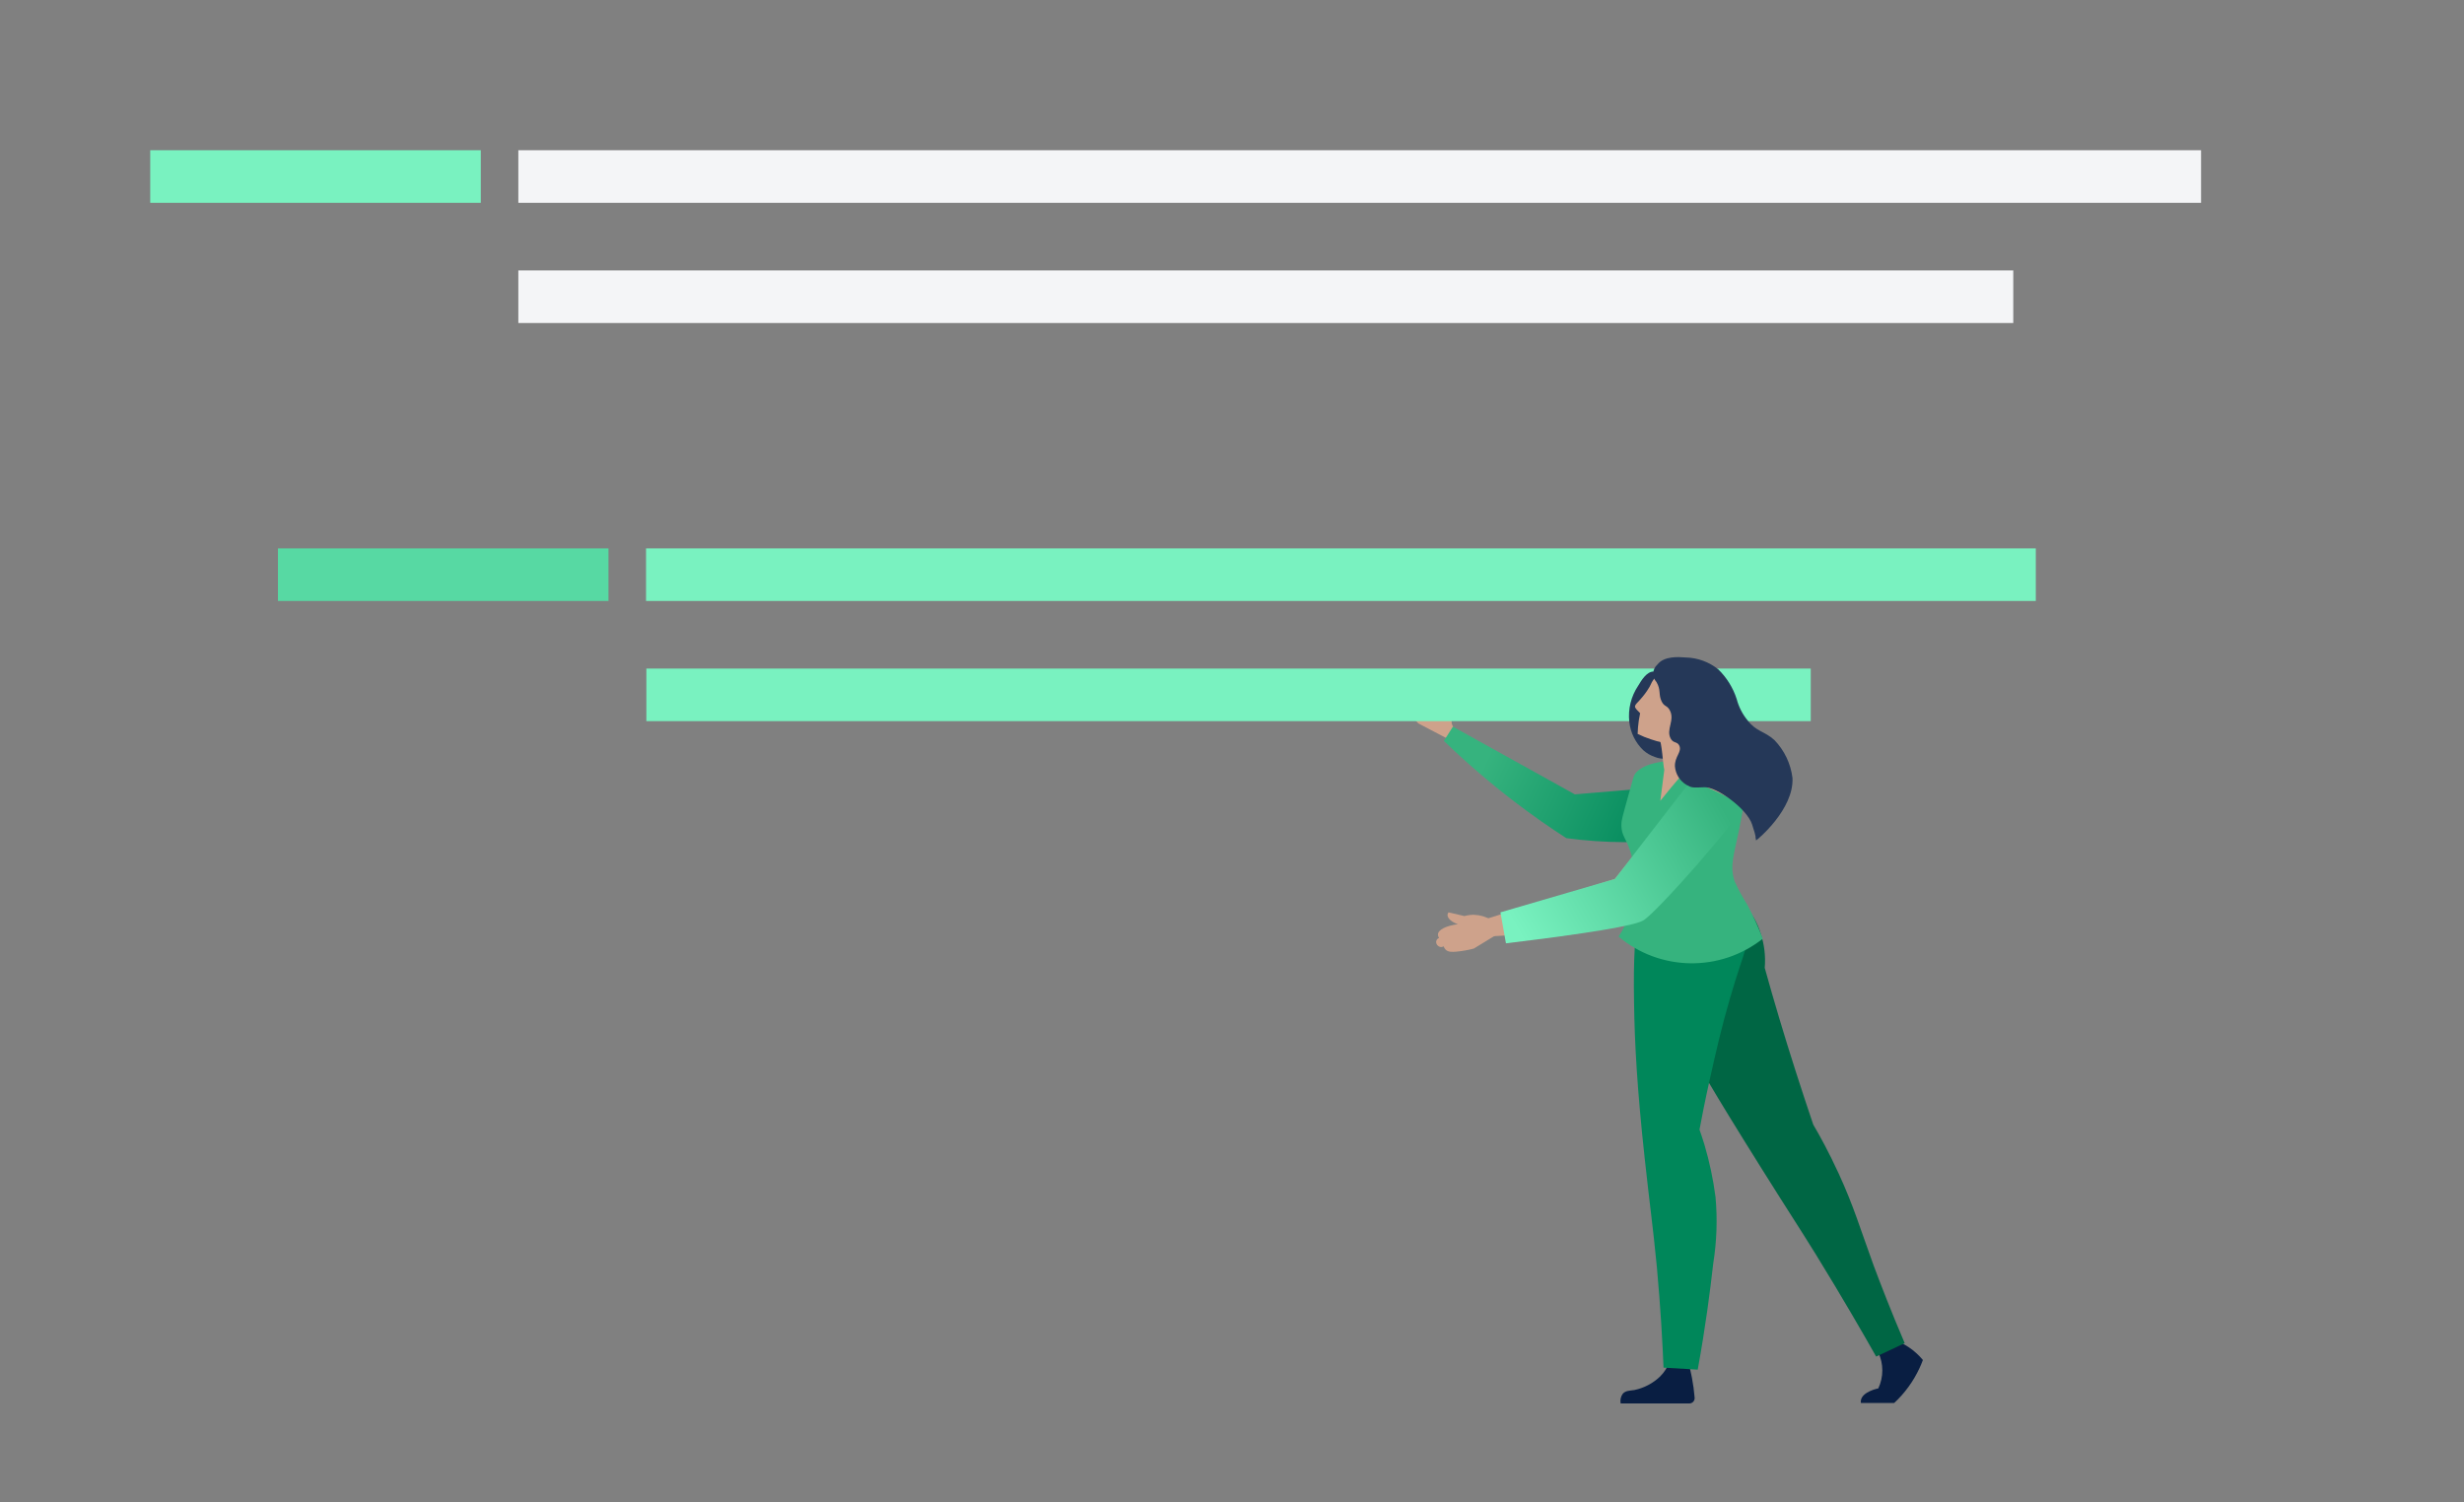 <svg xmlns="http://www.w3.org/2000/svg" width="328" height="200" viewBox="0 0 328 200">
  <rect x="0" y="0" width="328" height="200" fill="#808080" stroke="none"/>
  <defs>
    <linearGradient id="annual-plan-one-pager-step1-a" x1="12.776%" x2="87.296%" y1="41.078%" y2="55.778%">
      <stop offset="0%" stop-color="#36B37E"/>
      <stop offset="100%" stop-color="#00875A"/>
    </linearGradient>
    <linearGradient id="annual-plan-one-pager-step1-b" x1="100%" x2="0%" y1="35.265%" y2="72.955%">
      <stop offset="0%" stop-color="#36B37E"/>
      <stop offset="100%" stop-color="#79F2C0"/>
    </linearGradient>
  </defs>
  <g fill="none" fill-rule="evenodd">
    <rect width="44" height="7" x="20" y="20" fill="#79F2C0"/>
    <rect width="44" height="7" x="37" y="73" fill="#57D9A3"/>
    <path fill="#CEA28B" fill-rule="nonzero" d="M194.496,94.691 L190.988,96.833 C190.232,97.031 189.461,97.168 188.682,97.241 C188.081,97.292 187.581,97.303 187.254,96.956 C187.142,96.837 187.058,96.694 187.01,96.538 C186.811,96.666 186.556,96.666 186.357,96.538 C186.143,96.414 186.013,96.183 186.02,95.936 C186.034,95.705 186.188,95.507 186.408,95.436 C186.311,95.31 186.258,95.156 186.255,94.997 C186.255,94.375 187.275,93.835 188.886,93.62 C188.05,93.345 187.509,92.835 187.52,92.396 C187.528,92.273 187.575,92.156 187.652,92.06 L189.753,92.549 C190.181,92.426 190.625,92.371 191.069,92.386 C191.851,92.418 192.612,92.646 193.283,93.049 C194.072,93.148 194.506,93.251 194.586,93.359 C194.776,93.616 194.746,94.06 194.496,94.691 Z" transform="rotate(59 190.365 94.664)"/>
    <rect width="224" height="7" x="69" y="20" fill="#F4F5F7"/>
    <rect width="155" height="7" x="86.041" y="89" fill="#79F2C0" transform="matrix(-1 0 0 1 327.082 0)"/>
    <rect width="199" height="7" x="69" y="36" fill="#F4F5F7"/>
    <g transform="translate(191 84)">
      <path fill="#CEA28B" fill-rule="nonzero" d="M8.733,40.112 L5.19,42.275 C4.426,42.475 3.648,42.612 2.862,42.687 C2.254,42.738 1.749,42.748 1.42,42.398 C1.306,42.278 1.222,42.134 1.173,41.976 C0.972,42.105 0.714,42.105 0.513,41.976 C0.297,41.851 0.167,41.618 0.174,41.368 C0.188,41.135 0.343,40.935 0.565,40.863 C0.468,40.736 0.413,40.581 0.41,40.421 C0.41,39.792 1.44,39.246 3.068,39.03 C2.223,38.752 1.677,38.237 1.688,37.794 C1.696,37.67 1.743,37.551 1.822,37.454 L3.943,37.949 C4.375,37.824 4.823,37.768 5.272,37.784 C6.061,37.816 6.83,38.046 7.507,38.453 L8.733,40.112 Z"/>
      <path fill="url(#annual-plan-one-pager-step1-a)" fill-rule="nonzero" d="M2.408,12.734 L1.203,14.629 C4.178,17.509 7.318,20.212 10.607,22.725 C12.976,24.538 15.283,26.145 17.508,27.576 C22.582,28.255 27.722,28.286 32.804,27.669 C33.287,27.609 33.762,27.488 34.215,27.309 C34.421,27.226 37.789,25.846 37.593,23.549 C37.47,22.097 35.966,20.696 33.916,20.459 L18.641,21.747 L2.408,12.734 Z"/>
      <path fill="#091E42" fill-rule="nonzero" d="M60.911,94.282 C62.496,94.803 63.902,95.76 64.969,97.043 C64.835,97.403 64.691,97.764 64.516,98.134 C63.704,99.883 62.56,101.457 61.148,102.769 L56.719,102.769 C56.699,102.65 56.699,102.528 56.719,102.409 C56.904,101.276 58.913,100.843 59.036,100.823 C59.748,99.309 59.748,97.557 59.036,96.044 L60.911,94.282 Z"/>
      <path fill="#064" fill-rule="nonzero" d="M41.063,36.396 C38.117,33.935 31.288,35.088 29.228,38.59 C27.075,42.257 30.186,48.344 33.894,55.503 C34.924,57.48 36.479,60.364 43.524,71.602 C47.438,77.843 48.242,78.997 50.734,83.014 C54.278,88.772 57.017,93.53 58.748,96.589 L62.549,94.808 C60.705,90.502 59.345,86.949 58.429,84.508 C56.554,79.358 55.781,76.638 53.783,72.271 C52.465,69.397 51.208,67.121 50.374,65.71 C49.584,63.375 48.805,61.01 48.036,58.613 C46.539,53.944 45.166,49.354 43.916,44.842 C44.05,43.29 43.864,41.726 43.37,40.248 C42.943,38.788 42.149,37.462 41.063,36.396 L41.063,36.396 Z"/>
      <path fill="#091E42" fill-rule="nonzero" d="M33.76,97.424 C33.935,98.042 34.09,98.701 34.224,99.401 C34.392,100.28 34.512,101.167 34.584,102.059 C34.601,102.258 34.534,102.455 34.399,102.602 C34.264,102.749 34.073,102.832 33.873,102.831 L24.737,102.831 C24.647,102.382 24.748,101.916 25.015,101.544 C25.386,101.111 25.932,101.142 26.581,101.039 C27.854,100.771 29.027,100.154 29.97,99.257 C30.53,98.704 30.966,98.036 31.247,97.3 L33.76,97.424 Z"/>
      <path fill="#00875A" fill-rule="nonzero" d="M35.563,32.668 C33.541,32.151 31.397,32.466 29.609,33.543 C27.374,35.078 26.323,38.085 26.519,49.343 C26.591,54.947 26.941,61.024 27.93,70.129 C28.672,76.978 28.96,78.585 29.558,84.672 C30.073,90.327 30.32,94.972 30.443,98.062 L34.996,98.33 C36.026,92.675 36.644,87.896 37.056,84.229 C37.529,81.294 37.633,78.312 37.365,75.351 C37.057,72.984 36.561,70.645 35.882,68.357 C35.666,67.636 35.439,66.977 35.233,66.38 C35.511,64.855 35.975,62.486 36.623,59.592 C37.427,56.007 38.138,52.835 39.301,48.859 C41.248,42.175 42.041,41.484 41.557,39.301 C40.911,36.166 38.617,33.627 35.563,32.668 L35.563,32.668 Z"/>
      <path fill="#36B37E" fill-rule="nonzero" d="M43.658,40.959 C38.002,45.431 29.983,45.315 24.459,40.681 C25.047,39.785 25.521,38.82 25.87,37.807 C26.802,35.089 26.863,32.147 26.045,29.392 C25.448,27.518 24.861,27.332 24.83,25.849 C24.83,25.19 24.933,24.891 25.808,21.729 C26.447,19.412 26.468,19.278 26.684,18.979 C26.9,18.68 27.889,17.465 31.576,17.279 C35.041,17.175 38.471,17.993 41.516,19.648 C41.311,21.865 40.987,24.069 40.548,26.251 C39.837,29.742 39.219,31.226 39.899,33.296 C40.393,34.389 40.964,35.446 41.609,36.458 C42.384,37.915 43.068,39.418 43.658,40.959 L43.658,40.959 Z"/>
      <g fill-rule="nonzero" transform="rotate(-14 38.007 -96.168)">
        <path fill="#253858" d="M2.363,1.57 C1.101,2.711 0.284,4.261 0.055,5.947 C-0.138,7.383 0.179,8.841 0.951,10.067 C1.285,10.555 1.712,10.971 2.208,11.293 C2.648,11.614 3.161,11.82 3.702,11.89 C5.762,11.797 7.265,4 5.762,1.137 C5.596,0.723 5.263,0.397 4.845,0.241 C3.949,-0.027 2.95,0.982 2.363,1.57 Z"/>
        <path fill="#CEA28B" d="M1.271,4.248 C1.307,4.408 1.37,4.561 1.456,4.701 C1.538,4.865 1.631,5.023 1.734,5.175 C1.6,5.453 1.466,5.751 1.333,6.06 C1.104,6.618 0.908,7.189 0.745,7.77 C1.228,8.183 1.741,8.558 2.28,8.893 C3.222,9.526 4.268,9.99 5.37,10.263 C6.131,10.47 6.925,10.529 7.708,10.438 C10.277,10.104 12.171,7.872 12.083,5.283 C11.995,2.694 9.954,0.596 7.368,0.437 C6.341,0.368 5.323,0.675 4.505,1.302 C4.031,1.703 4.124,1.827 3.341,2.517 C3.094,2.739 2.836,2.949 2.569,3.145 C1.775,3.743 1.271,3.887 1.271,4.248 Z"/>
        <path fill="#CEA28B" d="M7.904,7.657 C6.998,9.215 6.921,11.119 7.698,12.745 C6.847,13.308 5.985,13.895 5.113,14.506 C3.856,15.392 2.658,16.271 1.518,17.143 L3.032,13.27 C3.049,12.256 3.603,9.883 3.381,8.893 L7.904,7.657 Z"/>
      </g>
      <path fill="#CEA28B" fill-rule="nonzero" d="M6.353,38.477 L6.889,40.66 C11.007,40.515 15.113,40.129 19.187,39.507 C22.133,39.043 24.893,38.477 27.427,37.859 C31.415,34.652 34.98,30.952 38.036,26.848 C38.326,26.458 38.564,26.032 38.747,25.581 C38.829,25.375 40.158,21.986 38.355,20.534 C37.222,19.617 35.162,19.751 33.576,21.059 L23.966,33.007 L6.353,38.477 Z"/>
      <path fill="url(#annual-plan-one-pager-step1-b)" d="M23.966,33.007 L8.733,37.454 L9.467,41.575 C20.472,40.25 26.571,39.232 27.765,38.521 C29.557,37.454 40.657,24.868 40.657,23.667 C40.657,22.867 38.458,21.626 34.059,19.944 L23.966,33.007 Z"/>
      <path fill="#253858" fill-rule="nonzero" d="M31.877,7.461 C32.063,8.244 32.433,8.089 32.629,8.8 C33.051,10.304 31.465,11.179 31.857,12.57 C32.042,13.239 32.619,13.106 32.732,13.724 C32.897,14.63 31.754,14.98 31.496,16.268 C31.334,17.27 31.664,18.289 32.382,19.007 C32.992,19.583 33.061,19.574 34.638,19.904 C36.215,20.233 39.437,24.023 39.595,26.243 C39.754,28.462 39.595,27.645 39.595,28.436 C39.811,28.374 45.483,25.651 46.307,21.541 C46.541,19.642 46.151,17.719 45.195,16.062 C44.165,14.537 43.135,14.424 42.352,12.632 C41.895,11.665 41.653,10.611 41.642,9.542 C41.535,7.975 41.047,6.458 40.22,5.123 C39.274,3.872 37.942,2.967 36.43,2.548 C35.472,2.229 33.649,1.631 32.505,2.548 C32.117,2.747 31.826,3.095 31.698,3.512 C31.57,3.929 31.616,4.38 31.826,4.763 C32.186,5.947 31.651,6.452 31.877,7.461 Z" transform="rotate(-14 38.915 15.248)"/>
    </g>
    <rect width="185" height="7" x="86" y="73" fill="#79F2C0" transform="matrix(-1 0 0 1 357 0)"/>
  </g>
</svg>
